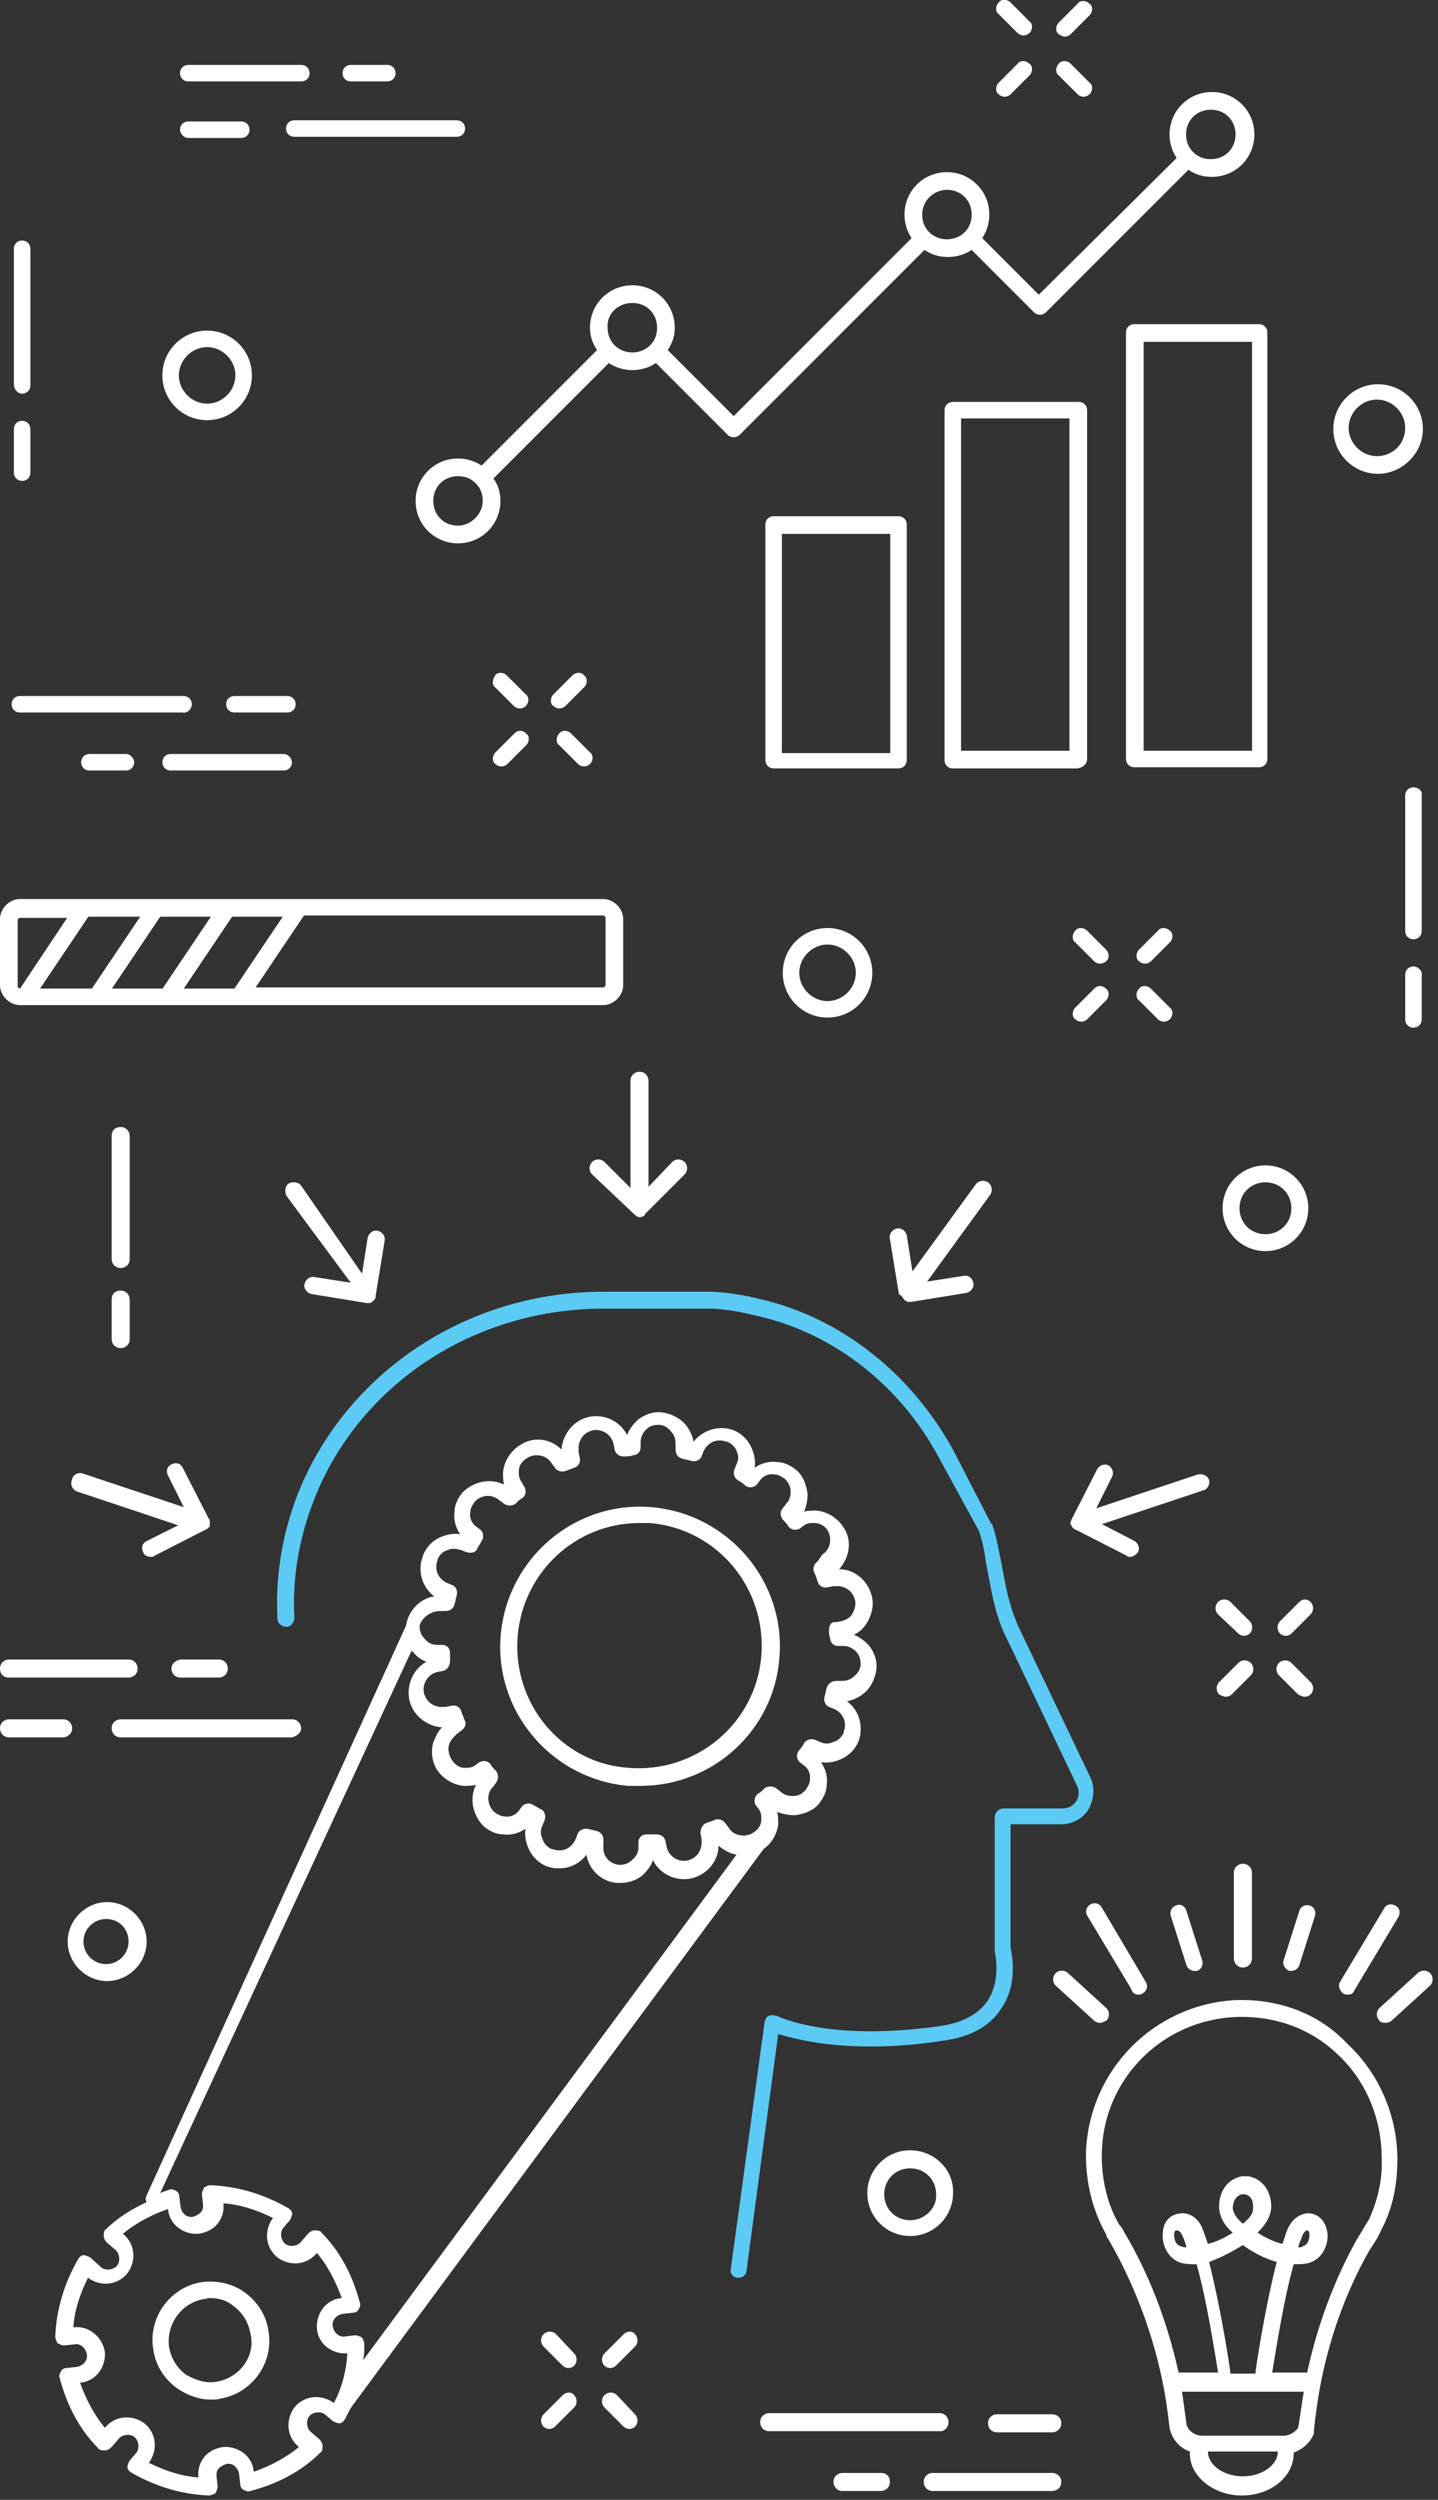 <svg height="431" viewBox="0 0 248 431" width="248" xmlns="http://www.w3.org/2000/svg"><rect x="0" y="0" width="248" height="431" fill="#333333" stroke="none"/><g fill="none" transform="translate(0 -1)"><path d="m212.599 345.86c7.586-.389 14.783 2.14 19.84 7.586 5.446 5.057 8.558 12.449 8.558 19.84 0 4.279-.778 8.364-2.723 12.06-.584 1.362-1.362 2.529-2.14 3.696-4.085 7.197-7.002 15.366-8.558 23.925-.389 2.334-.778 4.863-.973 7.197v.389c-.584 1.556-1.945 2.723-3.501 3.307v.195c0 3.89-3.89 7.197-8.947 7.197-4.863 0-8.947-3.307-8.947-7.197 0-.195 0-.195 0-.389-1.751-.584-3.112-2.14-3.501-4.085-.195-1.751-.389-3.112-.584-4.474-1.556-9.92-5.057-19.451-9.725-27.62-.195-.389-.389-.584-.584-.973 0-.195 0-.195 0-.195-2.529-4.474-3.696-9.531-3.501-14.783.778-13.81 11.671-24.703 25.286-25.675zm1.751 82.083c3.307 0 6.03-1.945 6.03-4.279h-12.06c0 2.334 2.723 4.279 6.03 4.279zm7.002-7.002c1.167 0 2.14-.778 2.529-1.362.389-2.14.584-4.085.973-6.224h-21.007c0 .389.195.973.195 1.362.195 1.362.389 2.723.584 4.279.195.973 1.362 1.945 2.723 1.945zm14.783-37.346c1.556-3.501 2.334-7.002 2.14-10.698 0-6.613-2.723-13.227-7.586-17.7-4.863-4.668-11.282-6.808-18.089-6.419-12.254.778-21.98 10.504-22.563 22.758-.195 4.668.778 9.336 3.112 13.227.195 0 .195.195.195.195.195.195.389.584.584.973 4.279 7.197 7.391 15.366 9.336 24.119h6.808c-.584-3.501-1.945-12.449-3.696-18.673-.778 0-1.751 0-2.529-.195-2.334-.584-3.501-3.112-3.307-5.057 0-1.945 1.167-3.307 2.918-3.501.973-.195 2.918.195 3.89 2.529.195.584.584 1.556.973 2.723 1.556-.389 3.112-1.167 4.279-1.945-1.167-.973-2.14-2.334-2.334-4.085-.195-2.334.973-5.057 3.89-5.641h.195.778.195c2.918.584 4.085 3.307 3.89 5.641-.195 1.751-1.362 3.112-2.334 4.085 1.167.778 2.723 1.556 4.279 1.945.389-.973.584-1.945.973-2.723.973-2.14 2.918-2.723 3.89-2.529 1.556.195 2.723 1.556 2.918 3.501s-.973 4.474-3.307 5.057c-.778.195-1.556.195-2.529.195-1.751 6.224-3.112 15.172-3.696 18.673h6.03c1.751-8.169 4.668-15.95 8.558-22.952.778-1.167 1.362-2.334 2.14-3.501zm-21.785 4.474c-1.556.973-3.696 2.14-5.835 2.918 1.751 6.808 3.307 16.144 3.696 19.256h4.279c.389-3.112 1.945-12.449 3.696-19.256-2.14-.584-4.279-1.751-5.835-2.918zm-.195-8.753c-1.556.389-1.556 2.334-1.556 2.529.195.973.973 1.945 1.751 2.529.778-.584 1.751-1.556 1.751-2.529 0-.389.195-2.14-1.362-2.529zm9.725 9.142c.389 0 .778 0 .778-.195.973-.195 1.167-1.362 1.167-1.945 0 0 0-.778-.389-.778 0 0-.389 0-.778.778-.195.584-.584 1.362-.778 2.14zm-19.256 0c-.195-.778-.389-1.362-.778-2.14-.389-.778-.778-.778-.973-.778-.389 0-.389.778-.389.778 0 .584.195 1.751 1.167 1.945.389.195.584.195.973.195zm9.725-66.133c.778 0 1.556.584 1.556 1.556v14.783c0 .973-.778 1.556-1.556 1.556-.973 0-1.556-.778-1.556-1.556v-14.783c0-.973.778-1.556 1.556-1.556zm17.311 22.369c-.584-.389-.973-1.362-.584-1.945l7.586-12.643c.389-.778 1.167-.973 1.945-.584.778.389.973 1.167.584 1.945l-7.586 12.643c-.195.584-.584.778-1.167.778-.195 0-.584 0-.778-.195zm-9.336-3.89c-.778-.389-1.167-1.167-.973-1.751l2.723-8.558c.195-.778.973-1.167 1.751-.973.778.195 1.167.973.973 1.751l-2.723 8.558c-.195.584-.778.973-1.362.973 0 0-.195 0-.389 0zm24.314.389c.584.584.584 1.556 0 2.14l-6.613 6.03c-.195.195-.584.389-.973.389s-.973 0-1.167-.389c-.584-.584-.584-1.556 0-2.14l6.613-6.03c.584-.584 1.556-.584 2.14 0zm-50.378 3.696c-.389 0-.973-.195-1.167-.973l-7.586-12.643c-.389-.584-.195-1.556.584-1.945.584-.389 1.556-.195 1.945.584l7.586 12.838c.389.584.195 1.556-.584 1.945-.195.195-.584.195-.778.195zm6.613-15.366c.778-.389 1.556.195 1.751.973l2.723 8.558c.195.778-.195 1.556-.973 1.751 0 0-.195 0-.389 0-.584 0-1.167-.389-1.362-.973l-2.723-8.558c-.195-.778.195-1.556.973-1.751zm-20.813 11.671c.584-.584 1.556-.584 2.14 0l6.613 6.03c.584.584.584 1.556 0 2.14-.389.195-.778.389-1.167.389-.389 0-.778-.195-.973-.389l-6.613-6.03c-.584-.584-.584-1.556 0-2.14z" fill="#fff"/><path d="m163.583 418.606c0 .778-.584 1.556-1.362 1.556h-29.565c-.973 0-1.556-.778-1.556-1.556 0-.973.778-1.556 1.556-1.556h29.371c.973 0 1.556.778 1.556 1.556zm17.895-1.362c.778 0 1.556.584 1.556 1.556s-.778 1.556-1.556 1.556h-9.531c-.973 0-1.556-.778-1.556-1.556 0-.973.778-1.556 1.556-1.556zm0 10.115c.778 0 1.556.584 1.556 1.556s-.778 1.556-1.556 1.556h-20.618c-.973 0-1.556-.778-1.556-1.556 0-.973.778-1.556 1.556-1.556zm-29.565 0c.973 0 1.556.584 1.556 1.556s-.778 1.556-1.556 1.556h-6.613c-.973 0-1.556-.778-1.556-1.556 0-.973.778-1.556 1.556-1.556z" fill="#fff"/><path d="m156.969 371.729c-4.085 0-7.391 3.307-7.391 7.391s3.307 7.391 7.391 7.391 7.391-3.307 7.391-7.391c.195-4.085-3.307-7.391-7.391-7.391zm0 12.06c-2.529 0-4.474-1.945-4.474-4.474 0-2.529 1.945-4.474 4.474-4.474 2.529 0 4.474 1.945 4.474 4.474.195 2.334-1.945 4.474-4.474 4.474z" fill="#fff"/><path d="m95.893 403.435 3.112 3.307c.584.584.584 1.556 0 2.14-.195.195-.584.389-.973.389s-.778-.195-.973-.389l-3.307-3.307c-.584-.584-.584-1.556 0-2.14.584-.584 1.556-.584 2.14 0zm10.504 10.504 3.112 3.307c.584.584.584 1.556 0 2.14-.195.195-.584.389-.973.389-.389 0-.778-.195-.973-.389l-3.307-3.307c-.584-.584-.584-1.556 0-2.14.584-.584 1.556-.584 2.14 0zm-9.336 0c.584-.584 1.556-.584 1.945 0 .584.584.584 1.556 0 2.14l-3.307 3.307c-.195.195-.584.389-.973.389s-.778-.195-.973-.389c-.584-.584-.584-1.556 0-2.14zm10.504-10.504c.584-.584 1.556-.584 1.945 0 .584.584.584 1.556 0 2.14l-3.307 3.307c-.195.195-.584.389-.973.389s-.778-.195-.973-.389c-.584-.584-.584-1.556 0-2.14z" fill="#fff"/><path d="m131.683 319.795c1.362-.973 2.334-2.529 2.529-4.279 0-.778 0-1.556-.195-2.14.973.389 1.945.584 3.112.584 1.556-.195 3.112-.778 4.085-1.945.778-.973 1.362-2.14 1.362-3.307.195-1.362-.195-2.723-.973-3.89.973.195 2.14 0 3.112-.389 1.556-.584 2.723-1.751 3.307-3.112.195-.584.389-1.167.389-1.751.195-2.14-.778-4.085-2.334-5.252.973-.195 1.945-.584 2.918-1.362 1.167-.973 1.945-2.529 2.14-4.085.195-1.556-.389-3.112-1.362-4.279-.778-.778-1.556-1.362-2.529-1.751.973-.389 1.751-1.167 2.334-2.14.778-1.362 1.167-2.918.778-4.474-.584-2.529-2.723-4.474-5.252-4.668-.195 0-.195 0-.389 0 1.751-1.945 2.334-4.863.778-7.197-.973-1.556-2.723-2.723-4.668-2.918-.778 0-1.556 0-2.14.195.389-.973.584-1.945.584-3.112-.195-1.556-.778-3.112-1.945-4.085-.973-.778-2.14-1.362-3.307-1.362-1.362-.195-2.723.195-3.89.973.195-.973 0-2.14-.389-3.112-.584-1.556-1.751-2.723-3.112-3.307-.584-.195-1.167-.389-1.751-.389-1.945-.195-4.085.778-5.252 2.334-.195-.973-.584-1.945-1.362-2.918-.973-1.167-2.529-1.945-4.085-2.14-1.556-.195-3.112.389-4.279 1.362-.778.778-1.362 1.556-1.751 2.529-1.167-2.334-3.89-3.696-6.613-3.112-2.529.584-4.279 2.723-4.668 5.252v.389c-1.945-1.945-4.863-2.334-7.197-.778-1.556.973-2.723 2.723-2.918 4.668 0 .778 0 1.556.195 2.14-2.334-1.167-5.252-.584-7.197 1.362-.778.973-1.362 2.14-1.362 3.307-.195 1.362.195 2.723.973 3.89-.973-.195-2.14 0-3.112.389-1.556.584-2.723 1.751-3.307 3.307-.195.584-.389 1.167-.389 1.751-.195 2.14.778 4.085 2.334 5.252-2.529.389-4.474 2.529-4.863 5.057l-44.737 98.227c-.195.389-.195.778 0 1.167-2.529 1.167-5.057 2.723-7.002 4.668-.389.195-.389.778-.389 1.167 0 .389.195.778.584 1.167l1.362 1.167c.778.584.973 1.945.389 2.723s-1.945.973-2.723.389l-1.945-1.751c-.389-.195-.778-.389-1.167-.389s-.778.389-.973.778c-2.334 4.085-3.696 8.558-3.89 13.227 0 .389.195.778.389 1.167.389.195.778.389 1.167.389l1.751-.195c.973-.195 1.945.584 2.14 1.751.195.973-.584 1.945-1.751 2.14l-1.751.195c-.389 0-.778.195-.973.584-.195.389-.389.778-.195 1.167 1.167 4.474 3.307 8.753 6.613 12.06.195.389.778.389 1.167.389s.778-.195 1.167-.584l1.167-1.362c.584-.778 1.945-.973 2.723-.389s.973 1.945.389 2.723l-1.167 1.362c-.195.389-.389.778-.389 1.167 0 .389.389.778.778.973 4.085 2.334 8.558 3.696 13.227 3.89.389 0 .778-.195 1.167-.389.195-.389.389-.778.389-1.167l-.195-1.751c0-.584 0-.973.389-1.362.389-.389.778-.584 1.362-.778.973-.195 1.945.584 2.14 1.751l.195 1.751c0 .389.195.778.584.973.389.195.778.389 1.167.195 4.474-1.167 8.753-3.307 12.06-6.613.389-.195.389-.778.389-1.167 0-.389-.195-.778-.584-1.167l-1.362-1.167c-.778-.584-.973-1.945-.389-2.723.584-.778 1.945-.973 2.723-.389l1.362 1.167c.389.195.778.389 1.167.389s.778-.389.973-.778c.389-.778.778-1.556 1.167-2.14zm-55.824-41.042h.973c.778 0 1.362-.389 1.556-1.167.195-.584.195-.973.389-1.556.195-.778-.195-1.556-.778-1.751l-.973-.389c-1.167-.584-1.945-1.751-1.751-3.112 0-.389.195-.584.195-.973.389-.778.973-1.362 1.751-1.556.778-.389 1.556-.195 2.334 0l.973.389c.778.195 1.556 0 1.751-.584.195-.389.584-.973.778-1.362.389-.584.389-1.362-.195-1.945l-.778-.584c-.778-.584-1.167-1.556-.973-2.529 0-.584.389-1.167.778-1.751 1.167-1.167 2.918-1.362 4.279-.195l.778.584c.584.389 1.362.389 1.945 0 .389-.389.778-.778 1.167-.973.584-.389.778-1.167.389-1.945l-.584-.973c-.389-.584-.389-1.167-.389-1.751 0-.973.584-1.751 1.556-2.334 1.362-.778 3.307-.389 4.085.973l.584.778c.389.584 1.167.778 1.751.584l.584-.195c.389-.195.584-.195.973-.389.778-.195 1.167-.973.973-1.751l-.195-.973c0-.389 0-.584 0-.973.195-1.362.973-2.334 2.334-2.723 1.556-.389 3.307.584 3.696 2.334l.195.973c.195.778.778 1.167 1.556 1.167.584 0 1.167 0 1.556-.195.778 0 1.362-.584 1.362-1.362v-.973c0-.778.389-1.556.973-2.14.584-.584 1.362-.778 2.14-.778.778 0 1.556.389 2.14 1.167.584.584.778 1.362.778 2.14v.973c0 .778.389 1.362 1.167 1.556.584.195.973.195 1.556.389.778.195 1.556-.195 1.751-.778l.389-.973c.584-1.167 1.751-1.945 3.112-1.751.389 0 .584.195.973.195.778.389 1.362.973 1.556 1.556.389.778.389 1.556 0 2.334l-.389.973c-.195.584 0 1.362.584 1.751.389.195.973.584 1.362.973.584.389 1.362.389 1.945-.195l.584-.778c.584-.778 1.556-1.167 2.529-.973.584 0 1.167.389 1.751.778.584.584.973 1.362.973 2.14s-.195 1.556-.778 2.14l-.584.778c-.584.584-.389 1.362 0 1.945.389.389.778.778.973 1.167.389.584 1.362.778 1.945.389l.778-.584c.584-.389 1.167-.389 1.751-.389.973 0 1.945.584 2.334 1.362.778 1.362.389 3.307-.973 4.085l-.778 1.167c-.584.389-.973 1.167-.584 1.945.195.389.389.973.584 1.556.195.778.973 1.167 1.751.973l.973-.195h.973c1.362.195 2.334.973 2.723 2.334.195.778 0 1.556-.389 2.334-.389.778-1.167 1.167-1.945 1.362l-.973.195c-.778-.195-1.167.584-1.167 1.362 0 .389 0 .973.195 1.362 0 .778.584 1.362 1.362 1.362h.973c.778 0 1.556.389 2.14.973.584.584.778 1.362.778 2.14s-.389 1.556-1.167 2.14c-.584.584-1.362.778-2.14.778h-.973c-.778 0-1.362.584-1.556 1.167-.195.584-.195.973-.389 1.556-.195.778.195 1.556.778 1.751l.973.389c1.167.584 1.945 1.751 1.751 3.112 0 .389-.195.584-.195.973-.389.778-.973 1.362-1.751 1.556-.778.389-1.556.389-2.334 0l-.973-.389c-.584-.195-1.362 0-1.751.584-.195.389-.584.973-.973 1.362-.389.584-.389 1.362.195 1.945l.778.584c.778.584 1.167 1.556.973 2.529 0 .584-.389 1.167-.778 1.751-.584.584-1.167.973-2.14.973-.778 0-1.556-.195-2.14-.778l-.778-.584c-.584-.389-1.362-.389-1.945 0-.389.389-.778.778-1.167.973-.584.389-.778 1.362-.389 1.945l.584.778c.389.584.389 1.167.389 1.751 0 .973-.584 1.751-1.556 2.334-1.362.778-3.307.389-4.085-.973l-.584-.778c-.389-.584-1.167-.778-1.751-.584-.389.195-.973.389-1.556.584-.584.195-.973.973-.973 1.751l.195.973v.973c-.195 1.362-.973 2.334-2.334 2.723-1.556.389-3.307-.584-3.696-2.334l-.195-.973c-.195-.778-.778-1.167-1.556-1.167h-.584c-.389 0-.778 0-1.167 0-.778 0-1.362.584-1.362 1.362v.973c0 .778-.389 1.556-1.167 2.14-.584.584-1.362.778-2.14.778-1.751-.195-2.918-1.556-2.723-3.307v-.973c0-.778-.389-1.362-1.167-1.556-.584-.195-.973-.195-1.556-.389-.195 0-.195 0-.389 0-.584 0-1.167.389-1.362.973l-.389.973c-.584 1.167-1.751 1.945-3.112 1.751-.389 0-.584-.195-.973-.195-.778-.389-1.362-.973-1.556-1.751-.389-.778-.389-1.556 0-2.334l.389-.973c.195-.584 0-1.556-.584-1.751-.389-.195-.973-.584-1.362-.778-.584-.389-1.362-.389-1.945.195l-.584.778c-.584.778-1.556 1.167-2.529.973-.584 0-1.167-.389-1.751-.778-1.167-1.167-1.362-3.112-.195-4.279l.584-.778c.389-.584.389-1.362 0-1.945-.389-.389-.778-.778-.973-1.167-.389-.584-1.167-.778-1.945-.389l-.778.584c-.584.389-1.167.389-1.751.389-.973 0-1.751-.584-2.334-1.556-.389-.778-.584-1.556-.389-2.334s.778-1.362 1.362-1.945l.778-.584c.584-.389.973-1.167.584-1.751-.195-.584-.389-.973-.584-1.556-.195-.778-.973-1.167-1.751-.973l-.973.195c-.195 0-.584 0-.973 0-1.362-.195-2.334-.973-2.723-2.334-.389-1.556.584-3.307 2.334-3.696l.973-.195c.778-.195 1.167-.973 1.167-1.751 0-.389 0-.973 0-1.362 0-.778-.584-1.362-1.362-1.362h-.973c-.778 0-1.556-.389-2.14-1.167-.584-.584-.778-1.362-.778-2.14.389-1.362 1.945-2.529 3.501-2.529zm-4.863 6.808s0 .195.195.195c.584.778 1.362 1.362 2.334 1.751-2.14 1.167-3.501 3.89-2.918 6.613.584 2.529 2.723 4.279 5.252 4.668h.389c-.778.778-1.167 1.751-1.556 2.723-.389 1.556-.195 3.112.584 4.474.973 1.556 2.723 2.723 4.668 2.918.778 0 1.556 0 2.14-.195-1.167 2.334-.584 5.252 1.362 7.197.973.778 2.14 1.362 3.307 1.362 1.362.195 2.723-.195 3.89-.973-.195.973 0 2.14.389 3.112.584 1.556 1.751 2.723 3.112 3.307.584.195 1.167.389 1.751.389 2.14.195 4.085-.778 5.252-2.334.389 2.529 2.529 4.668 5.252 4.863h.584c1.362 0 2.723-.389 3.89-1.362.778-.778 1.362-1.556 1.751-2.529 1.167 2.334 3.89 3.696 6.613 3.112 2.529-.584 4.474-2.723 4.668-5.252 0-.195 0-.195 0-.389.973.778 1.945 1.362 3.112 1.556l-64.383 87.14c.195-.973.195-1.751.195-2.723 0-.389-.195-.778-.389-1.167-.389-.195-.778-.389-1.167-.389l-1.751.195c-.973.195-1.945-.584-2.14-1.751-.195-.973.584-1.945 1.751-2.14l1.751-.195c.389 0 .778-.195.973-.584.195-.389.389-.778.195-1.167-1.167-4.474-3.307-8.753-6.613-12.06-.195-.389-.778-.389-1.167-.389s-.778.195-1.167.584l-1.167 1.362c-.584.778-1.945.973-2.723.389-.778-.584-.973-1.945-.389-2.723l1.167-1.362c.195-.389.389-.778.389-1.167 0-.389-.389-.778-.778-.973-4.085-2.334-8.558-3.696-13.227-3.89-.584 0-.778.195-1.167.389-.195.389-.389.778-.389 1.167l.195 1.751c0 .584 0 .973-.389 1.362s-.778.584-1.362.778c-.973.195-1.945-.584-2.14-1.751l-.195-1.751c0-.389-.195-.778-.584-.973s-.778-.389-1.167-.195c-.584.195-1.167.389-1.556.584zm-13.421 129.738c-2.14-1.556-5.057-1.362-6.808.778-1.556 2.14-1.362 5.057.778 6.808-2.334 1.945-5.057 3.307-7.78 4.279-.195-2.723-2.723-4.474-5.252-4.279-1.362.195-2.529.778-3.307 1.751s-1.167 2.334-.973 3.501c-2.918-.195-5.835-1.167-8.558-2.529 1.556-2.14 1.362-5.057-.778-6.808-2.14-1.556-5.057-1.362-6.808.778-1.945-2.334-3.307-5.057-4.279-7.78 2.723-.195 4.474-2.723 4.279-5.252-.389-2.723-2.918-4.668-5.446-4.279.195-2.918 1.167-5.835 2.529-8.558 2.14 1.556 5.057 1.362 6.808-.778 1.556-2.14 1.362-5.057-.778-6.808 2.334-1.945 5.057-3.307 7.78-4.279.195 2.723 2.723 4.474 5.252 4.279 1.362-.195 2.529-.778 3.307-1.751.778-.973 1.167-2.334.973-3.501 2.918.195 5.835 1.167 8.558 2.529-1.556 2.14-1.362 5.057.778 6.808 2.14 1.556 5.057 1.362 6.808-.778 1.945 2.334 3.307 5.057 4.279 7.78-2.723.195-4.474 2.723-4.279 5.252.195 2.723 2.723 4.474 5.252 4.279-.195 3.112-.973 6.03-2.334 8.558zm50.767-106.397h2.14c12.449 0 22.952-9.531 23.925-21.98 1.167-13.227-8.753-24.897-21.98-26.064-13.227-1.167-24.897 8.753-26.064 21.98-1.167 13.227 8.753 24.897 21.98 26.064zm-19.062-25.87c.973-11.087 10.115-19.451 21.007-19.451h1.751c11.671.973 20.229 11.282 19.256 22.952-.973 11.671-11.282 20.229-22.952 19.256-11.476-.778-20.035-11.087-19.062-22.758zm-47.071 113.205c-2.14-1.556-4.863-2.14-7.586-1.751-5.446.973-9.142 6.224-8.169 11.671.389 2.723 1.945 5.057 4.085 6.613 1.751 1.167 3.696 1.945 5.835 1.945.584 0 1.167 0 1.751-.195 5.446-.973 9.142-6.224 8.169-11.671-.389-2.723-1.945-5.057-4.085-6.613zm-4.668 15.366c-1.945.389-3.696-.195-5.446-1.167-1.556-1.167-2.529-2.723-2.918-4.668-.584-3.89 1.945-7.586 5.835-8.364.389 0 .778-.195 1.167-.195 1.556 0 2.918.389 4.085 1.362 1.556 1.167 2.529 2.723 2.918 4.668.973 3.89-1.751 7.586-5.641 8.364z" fill="#fff"/><path d="m11.671 335.745c0 3.696 3.112 6.808 6.808 6.808 3.696 0 6.808-3.112 6.808-6.808s-3.112-6.808-6.808-6.808c-3.696 0-6.808 3.112-6.808 6.808zm10.504 0c0 2.14-1.751 3.89-3.89 3.89-2.14 0-3.89-1.751-3.89-3.89s1.751-3.89 3.89-3.89c2.334 0 3.89 1.751 3.89 3.89z" fill="#fff"/><path d="m213.572 282.644-3.501-3.307c-.584-.584-.584-1.556 0-2.14.584-.584 1.556-.584 2.14 0l3.307 3.307c.584.584.584 1.556 0 2.14-.195.195-.584.389-.973.389-.389 0-.778-.195-.973-.389zm11.476 10.893c-.389 0-.778-.195-1.167-.389l-3.307-3.307c-.584-.584-.584-1.556 0-2.14.584-.584 1.556-.584 2.14 0l3.307 3.307c.584.584.584 1.556 0 2.14-.195.195-.584.389-.973.389zm-13.616 0c-.389 0-.778-.195-1.167-.389-.584-.584-.584-1.556 0-2.14l3.307-3.307c.584-.584 1.556-.584 2.14 0 .584.584.584 1.556 0 2.14l-3.307 3.307c-.195.195-.584.389-.973.389zm12.643-16.339c.584-.584 1.362-.584 1.945 0 .584.584.584 1.556 0 2.14l-3.307 3.307c-.195.195-.584.389-.973.389-.389 0-.778-.195-.973-.389-.584-.584-.584-1.556 0-2.14z" fill="#fff"/><path d="m149.967 353.835c3.501 0 7.586-.195 12.449-.973 4.863-.584 8.364-2.529 10.309-5.641 2.918-4.279 1.751-9.336 1.556-10.504v-21.202h8.753c1.945 0 3.696-.973 4.668-2.529.973-1.751 1.167-3.696.389-5.446l-12.06-25.286c-1.167-2.334-1.945-4.863-2.529-7.586l-.973-5.057c-.389-1.945-.778-3.89-1.362-5.641 0-.195 0-.195-.195-.195l-6.613-12.838c-7.197-13.032-19.062-22.563-32.872-25.87-.778-.195-1.751-.389-2.529-.584-3.89-.778-6.419-.778-6.419-.778h-18.478c-22.952 0-43.376 13.227-52.129 33.456-3.112 7.391-4.474 14.977-4.085 22.952 0 .778.778 1.362 1.556 1.362s1.362-.778 1.362-1.556c-.389-7.391.973-14.588 3.89-21.591 8.169-19.256 27.62-31.705 49.405-31.705h18.478s2.334 0 6.03.778c.778.195 1.556.389 2.529.584 13.032 3.112 24.314 12.06 30.927 24.508l6.808 12.449c.584 1.751.973 3.501 1.167 5.252l.973 5.057c.584 2.918 1.362 5.835 2.723 8.364l12.06 25.286c.389.778.389 1.945-.195 2.723-.584.778-1.362 1.167-2.334 1.167h-10.115c-.778 0-1.556.584-1.556 1.556v22.758.389s1.167 4.668-1.167 8.364c-1.556 2.334-4.279 3.89-8.364 4.474-19.451 2.723-27.815-1.751-28.009-1.751-.584-.195-1.167-.195-1.556 0-.195.195-.195.195-.389.389 0 .195-.195.389-.195.584l-5.835 42.598c-.195.778.389 1.556 1.167 1.556h.195c.778 0 1.362-.584 1.362-1.362l5.446-40.653c2.723.778 7.78 2.14 15.755 2.14z" fill="#5bcaf4"/><g fill="#fff"><path d="m51.934 298.983c0 .778-.778 1.362-1.556 1.556h-29.565c-.973 0-1.556-.778-1.556-1.556 0-.973.778-1.556 1.556-1.556h29.565c.973 0 1.556.778 1.556 1.556zm-39.485 0c0 .778-.584 1.362-1.362 1.556h-9.531c-.973 0-1.556-.778-1.556-1.556 0-.973.778-1.556 1.556-1.556h9.336c.973 0 1.556.778 1.556 1.556zm-10.893-8.753c-.973 0-1.556-.584-1.556-1.556 0-.973.778-1.556 1.556-1.556h20.618c.973 0 1.556.778 1.556 1.556 0 .973-.778 1.556-1.556 1.556zm28.009-1.556c0-.778.584-1.362 1.556-1.556h6.613c.973 0 1.556.778 1.556 1.556 0 .973-.778 1.556-1.556 1.556h-6.613c-.973 0-1.556-.778-1.556-1.556z"/><path d="m218.24 216.705c4.085 0 7.391-3.307 7.391-7.391 0-4.085-3.307-7.391-7.391-7.391s-7.391 3.307-7.391 7.391c0 4.085 3.307 7.391 7.391 7.391zm0-11.865c2.529 0 4.474 1.945 4.474 4.474 0 2.529-1.945 4.474-4.474 4.474s-4.474-1.945-4.474-4.474c0-2.529 1.945-4.474 4.474-4.474z"/><path d="m184.784 263.971c-.195-.195-.195-.389-.195-.389 0-.195.195-.389.195-.584l4.474-8.753c.389-.584 1.167-.973 1.945-.584.584.389.973 1.167.584 1.945l-2.723 5.446 17.506-5.835c.778-.195 1.751.195 1.945.973.195.584-.195 1.556-.973 1.751l-17.506 5.835 5.641 2.918c.584.389.973 1.167.584 1.945-.389.389-.778.778-1.362.778-.195 0-.389 0-.584-.195l-8.753-4.474c-.195 0-.389-.195-.389-.195-.195-.195-.195-.195-.195-.195s-.195-.195-.195-.389zm-28.982-39.096c-.195-.195-.195-.389-.778-.778l-1.556-9.531c-.195-.778.389-1.556 1.167-1.751s1.556.389 1.751 1.167l.973 6.224 10.893-14.977c.584-.778 1.556-.778 2.14-.389.778.584.778 1.556.389 2.14l-10.893 14.977 6.224-.973c.973-.195 1.556.389 1.751 1.167.195.778-.389 1.556-1.167 1.751l-9.531 1.556h-.195s-.195 0-.389 0-.195-.195-.389-.195c-.195 0-.195-.195-.389-.389zm-46.488-14.588-7.197-6.808c-.584-.584-.584-1.556 0-2.14.584-.584 1.556-.584 2.14 0l4.474 4.474v-18.478c0-.973.778-1.556 1.556-1.556.973 0 1.556.778 1.556 1.556v18.284l4.085-4.279c.584-.584 1.556-.584 2.14 0 .584.584.584 1.556 0 2.14l-6.808 6.808c0 .195-.195.389-.389.389-.195.195-.389.195-.584.195s-.389-.195-.584-.195c0-.195-.195-.195-.389-.389zm-48.822 11.865-11.087-14.977c-.389-.778-.195-1.751.389-2.14.778-.389 1.751-.195 2.14.389l10.504 15.172.973-6.224c.195-.778.973-1.362 1.751-1.167.778.195 1.362.973 1.167 1.751l-1.556 9.531c0 .195 0 .389-.195.584-.195.195-.195.195-.389.389-.195 0-.195.195-.389.195 0 0-.195 0-.389 0h-.195l-9.531-1.556c-.778-.195-1.362-.973-1.167-1.751.195-.778.973-1.362 1.751-1.167zm-47.266 35.984c-.778-.389-1.167-1.167-.778-2.14.195-.778.973-1.167 1.751-.973l17.506 5.835-2.723-5.446c-.389-.778-.195-1.556.584-1.945s1.556-.195 1.945.584l4.474 8.753c.195.195.195.389.195.584v.584c0 .195 0 .195-.195.389s-.195.195-.195.195c-.195 0-.195.195-.389.195l-8.753 4.474c-.195.195-.389.195-.584.195-.584 0-1.167-.195-1.362-.778-.389-.778-.195-1.556.584-1.945l5.446-2.723z"/><path d="m20.813 219.623c-.778 0-1.556-.584-1.556-1.556v-21.202c0-.973.584-1.556 1.556-1.556s1.556.778 1.556 1.556v21.202c0 .973-.778 1.556-1.556 1.556zm0 13.81c-.778 0-1.556-.584-1.556-1.556v-6.808c0-.973.584-1.556 1.556-1.556s1.556.778 1.556 1.556v6.808c0 .973-.778 1.556-1.556 1.556z"/><path d="m243.765 136.737c.813 0 1.625.61 1.422 1.422v23.365c0 .813-.61 1.422-1.422 1.422-.813 0-1.422-.61-1.422-1.422v-23.365c0-.813.61-1.422 1.422-1.422zm0 30.883c.813 0 1.625.813 1.422 1.625v7.517c0 .813-.61 1.422-1.422 1.422-.813 0-1.422-.61-1.422-1.422v-7.721c0-.813.61-1.422 1.422-1.422z"/><path d="m190.74 164.708c.61.61.61 1.625 0 2.032-.203.203-.61.406-1.016.406-.406 0-.813-.203-1.016-.406l-3.251-3.251c-.61-.406-.61-1.422 0-2.032.406-.61 1.422-.61 2.032 0zm7.749 6.749 3.251 3.251c.61.406.61 1.422 0 2.032-.203.203-.61.406-1.016.406-.406 0-.813-.203-1.016-.406l-3.251-3.251c-.61-.406-.61-1.422 0-2.032.406-.61 1.422-.61 2.032 0zm-9.781 0c.61-.61 1.422-.61 2.032 0 .61.406.61 1.422 0 2.032l-3.251 3.251c-.203.203-.61.406-1.016.406s-.813-.203-1.016-.406c-.61-.406-.61-1.422 0-2.032zm13.032-10c.61.406.61 1.422 0 2.032l-3.251 3.251c-.203.203-.61.406-1.016.406s-.813-.203-1.016-.406c-.61-.406-.61-1.422 0-2.032l3.251-3.251c.406-.61 1.422-.61 2.032 0z"/><path d="m142.721 161c-4.267 0-7.721 3.454-7.721 7.721s3.454 7.721 7.721 7.721 7.721-3.454 7.721-7.721-3.454-7.721-7.721-7.721zm0 12.597c-2.641 0-4.876-2.235-4.876-4.876s2.235-4.876 4.876-4.876 4.876 2.235 4.876 4.876-2.235 4.876-4.876 4.876z"/><path d="m104.025 156h-100.571c-1.829 0-3.454 1.625-3.454 3.454v11.378c0 1.829 1.625 3.454 3.454 3.454h100.571c1.829 0 3.454-1.625 3.454-3.454v-11.378c0-1.829-1.625-3.454-3.454-3.454zm-100.571 15.441c-.203 0-.406-.203-.406-.406v-11.378c0-.203.203-.406.406-.406h8.127zm3.454 0 8.33-12.394h8.94l-8.33 12.394zm12.394 0 8.33-12.394h8.737l-8.33 12.394zm12.394 0 8.33-12.394h8.737l-8.33 12.394zm72.737-.61c0 .203-.203.406-.406.406h-59.937l8.33-12.394h51.606c.203 0 .406.203.406.406z"/><path d="m245.39 74.971c0-4.267-3.454-7.721-7.721-7.721-4.267 0-7.721 3.454-7.721 7.721 0 4.267 3.454 7.721 7.721 7.721 4.063 0 7.721-3.454 7.721-7.721zm-7.924 4.673c-2.641 0-4.876-2.235-4.876-4.876 0-2.641 2.235-4.876 4.876-4.876s4.876 2.235 4.876 4.876c0 2.844-2.235 4.876-4.876 4.876z"/><path d="m133.422 90c-.813 0-1.422.61-1.422 1.422v40.635c0 .813.61 1.422 1.422 1.422h21.537c.813 0 1.422-.61 1.422-1.422v-40.635c0-.813-.61-1.422-1.422-1.422zm20.114 40.838h-18.692v-37.79h18.692zm33.949 1.022c0 .813-.61 1.422-1.625 1.625h-21.537c-.813 0-1.422-.61-1.422-1.422v-60.343c0-.813.61-1.422 1.422-1.422h21.74c.813 0 1.422.61 1.422 1.422zm-3.048-1.422v-57.295h-18.692v57.295zm9.752-72.127c0-.813.61-1.422 1.422-1.422h21.537c.813 0 1.422.61 1.422 1.422v73.549c0 .813-.61 1.422-1.422 1.422h-21.537c-.813 0-1.422-.61-1.422-1.422zm3.048 1.625v70.502h18.692v-70.502z"/><path d="m87.416 117.457 3.251 3.251c.61.406.61 1.422 0 2.032-.203.203-.61.406-1.016.406s-.813-.203-1.016-.406l-3.251-3.251c-.61-.406-.406-1.422 0-2.032.406-.61 1.422-.61 2.032 0zm11.072 10 3.251 3.251c.61.406.61 1.422 0 2.032-.203.203-.61.406-1.016.406-.406 0-.813-.203-1.016-.406l-3.251-3.251c-.61-.406-.61-1.422 0-2.032.406-.61 1.422-.61 2.032 0zm-9.781 0c.61-.61 1.422-.61 2.032 0 .61.406.61 1.422 0 2.032l-3.251 3.251c-.203.203-.61.406-1.016.406s-.813-.203-1.016-.406c-.61-.406-.61-1.422 0-2.032zm10-10c.61-.61 1.625-.61 2.032 0 .61.406.61 1.422 0 2.032l-3.251 3.251c-.203.203-.61.406-1.016.406s-.813-.203-1.016-.406c-.61-.406-.61-1.422 0-2.032z"/><path d="m33.086 122.422c0 .813-.813 1.625-1.625 1.422h-28.038c-.813 0-1.422-.61-1.422-1.422 0-.813.61-1.422 1.422-1.422h28.241c.813 0 1.422.61 1.422 1.422zm16.479-1.422c.813 0 1.422.61 1.422 1.422 0 .813-.61 1.422-1.422 1.422h-9.143c-.813 0-1.422-.61-1.422-1.422 0-.813.61-1.422 1.422-1.422zm-.638 10c.813 0 1.422.813 1.422 1.422 0 .813-.61 1.422-1.422 1.422h-19.505c-.813 0-1.422-.61-1.422-1.422 0-.813.61-1.422 1.422-1.422zm-27.206 0c.813 0 1.422.813 1.422 1.422 0 .813-.61 1.422-1.422 1.422h-6.298c-.813 0-1.422-.61-1.422-1.422 0-.813.61-1.422 1.422-1.422z"/><path d="m78.99 80.051c-4.063 0-7.314 3.251-7.314 7.314 0 4.063 3.251 7.314 7.314 7.314s7.314-3.251 7.314-7.314c0-1.422-.406-2.844-1.219-3.86l19.911-19.911c1.219.813 2.641 1.219 4.063 1.219 1.422 0 2.844-.406 4.063-1.219l12.394 12.394c.203.203.61.406 1.016.406.406 0 .813-.203 1.016-.406l31.898-31.898c1.219.813 2.438 1.219 4.063 1.219 1.422 0 2.844-.406 4.063-1.219l10.768 10.768c.203.203.61.406 1.016.406s.813-.203 1.016-.406l24.584-24.584c1.219.813 2.438 1.219 4.063 1.219 4.063 0 7.314-3.251 7.314-7.314 0-4.063-3.251-7.314-7.314-7.314s-7.314 3.251-7.314 7.314c0 1.422.406 2.844 1.219 4.063l-23.771 23.568-9.752-9.752c.813-1.219 1.219-2.641 1.219-4.063 0-4.063-3.251-7.314-7.314-7.314-4.063 0-7.314 3.251-7.314 7.314 0 1.422.406 2.844 1.219 4.063l-30.679 30.679-11.378-11.378c.813-1.219 1.219-2.438 1.219-3.86 0-4.063-3.251-7.314-7.314-7.314-4.063 0-7.314 3.251-7.314 7.314 0 1.422.406 2.641 1.219 3.86l-19.911 19.911c-1.219-.813-2.641-1.219-4.063-1.219zm129.829-60.14c2.438 0 4.267 1.829 4.267 4.267 0 2.438-1.829 4.267-4.267 4.267-1.219 0-2.235-.406-3.048-1.219-.813-.813-1.219-1.829-1.219-3.048 0-2.438 1.829-4.267 4.267-4.267zm-45.511 13.816c2.438 0 4.267 1.829 4.267 4.267 0 1.219-.406 2.235-1.219 3.048-1.625 1.625-4.47 1.625-6.095 0-.813-.813-1.219-1.829-1.219-3.048 0-2.438 2.032-4.267 4.267-4.267zm-54.248 19.505c2.438 0 4.267 1.829 4.267 4.267 0 1.219-.406 2.235-1.219 3.048-1.625 1.625-4.47 1.625-6.095 0-.813-.813-1.219-1.829-1.219-3.048-.203-2.438 1.829-4.267 4.267-4.267zm-30.07 38.4c-2.438 0-4.267-1.829-4.267-4.267 0-2.438 1.829-4.267 4.267-4.267 1.219 0 2.235.406 3.048 1.219.813.813 1.219 1.829 1.219 3.048 0 2.235-2.032 4.267-4.267 4.267z"/><path d="m35.721 58c-4.267 0-7.721 3.454-7.721 7.721 0 4.267 3.454 7.721 7.721 7.721 4.267 0 7.721-3.454 7.721-7.721 0-4.267-3.454-7.721-7.721-7.721zm0 12.597c-2.641 0-4.876-2.235-4.876-4.876 0-2.641 2.235-4.876 4.876-4.876 2.641 0 4.876 2.235 4.876 4.876 0 2.641-2.235 4.876-4.876 4.876z"/><path d="m3.816 68.876c-.813 0-1.422-.813-1.422-1.625v-23.365c0-.813.61-1.422 1.422-1.422.813 0 1.422.61 1.422 1.422v23.568c0 .813-.61 1.422-1.422 1.422zm0 15.035c-.813 0-1.422-.61-1.422-1.422v-7.517c0-.813.61-1.422 1.422-1.422.813 0 1.422.61 1.422 1.422v7.517c0 .813-.61 1.422-1.422 1.422z"/><path d="m175.498 6.705-3.251-3.251c-.61-.406-.61-1.422 0-2.032.406-.61 1.422-.61 2.032 0l3.251 3.251c.61.406.61 1.422 0 2.032-.203.203-.61.406-1.016.406s-.813-.203-1.016-.406zm10.362 10.565-3.251-3.251c-.61-.406-.61-1.422 0-2.032.406-.61 1.422-.61 2.032 0l3.251 3.251c.61.406.61 1.422 0 2.032-.203.203-.61.406-1.016.406-.406 0-.813-.203-1.016-.406zm-12.597.406c-.406 0-.813-.203-1.016-.406-.61-.406-.61-1.422 0-2.032l3.251-3.251c.406-.61 1.422-.61 2.032 0 .61.406.61 1.422 0 2.032l-3.251 3.251c-.203.203-.61.406-1.016.406zm10.362-10.362c-.406 0-.61-.203-1.016-.406-.61-.406-.61-1.422 0-2.032l3.251-3.251c.406-.61 1.422-.61 2.032 0 .61.406.61 1.422 0 2.032l-3.251 3.251c-.203.203-.61.406-1.016.406z"/><path d="m49.327 23.162c0-.813.61-1.422 1.422-1.422h28.038c.813 0 1.422.61 1.422 1.422 0 .813-.61 1.422-1.422 1.422h-28.038c-.813 0-1.422-.61-1.422-1.422zm-16.863 1.625c-.813 0-1.422-.813-1.422-1.422 0-.813.61-1.422 1.422-1.422h9.143c.813 0 1.422.61 1.422 1.422s-.61 1.422-1.422 1.422zm0-9.752c-.813 0-1.422-.61-1.422-1.422s.61-1.422 1.422-1.422h19.505c.813 0 1.422.61 1.422 1.422s-.61 1.422-1.422 1.422zm28.038 0c-.813 0-1.422-.61-1.422-1.422s.61-1.422 1.422-1.422h6.298c.813 0 1.422.61 1.422 1.422s-.61 1.422-1.422 1.422z"/></g></g></svg>